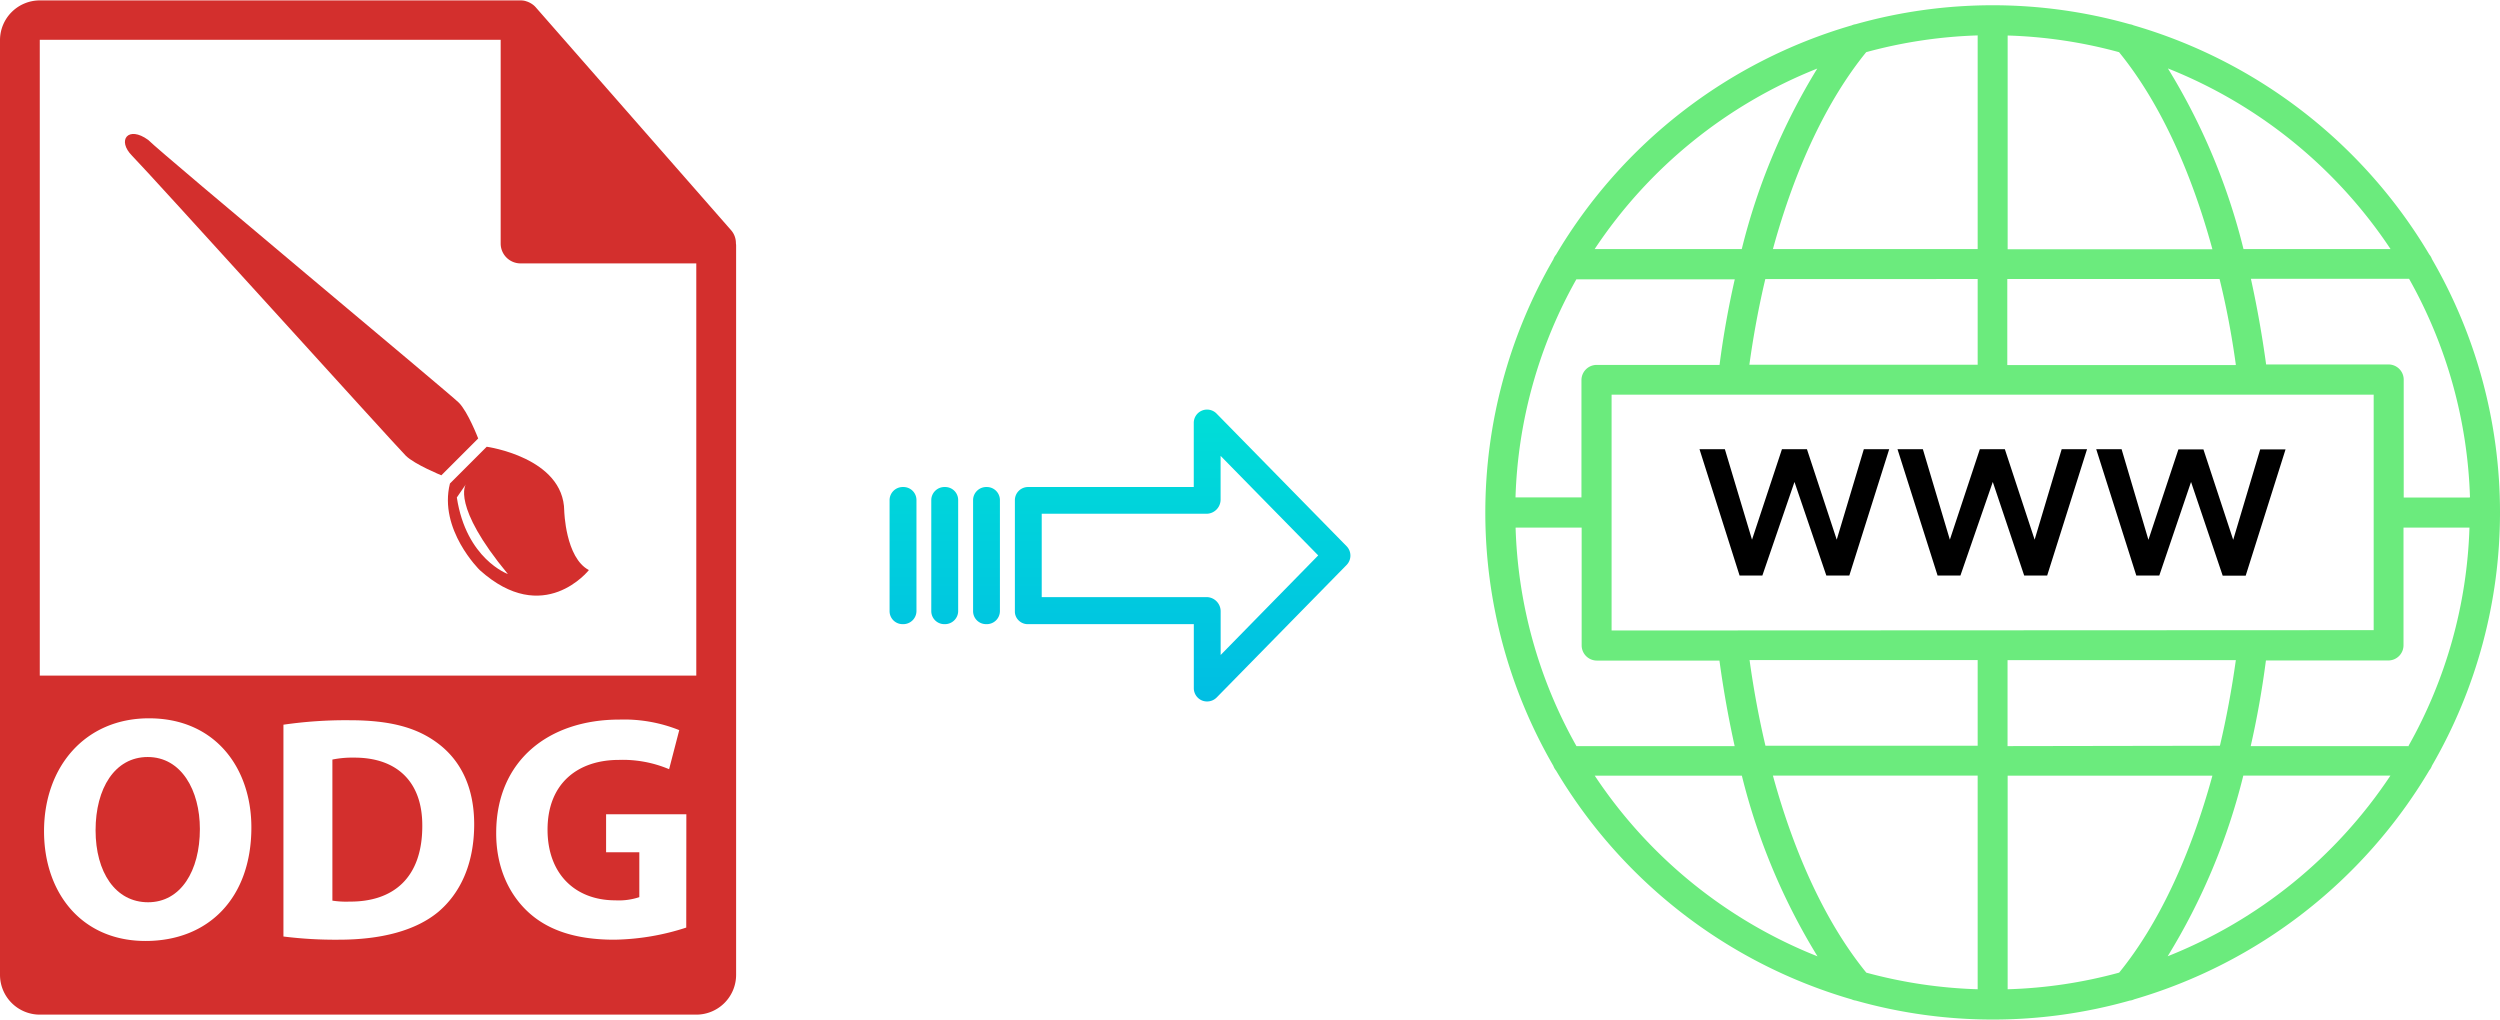 <svg xmlns="http://www.w3.org/2000/svg" xmlns:xlink="http://www.w3.org/1999/xlink" viewBox="0 0 492.79 201"><defs><style>.cls-1{fill:#d32f2d;}.cls-2{fill:#6beb7d;}.cls-3{fill:url(#linear-gradient);}.cls-4{fill:url(#linear-gradient-2);}.cls-5{fill:url(#linear-gradient-3);}.cls-6{fill:url(#linear-gradient-4);}</style><linearGradient id="linear-gradient" x1="233.1" y1="135.94" x2="233.1" y2="16.74" gradientTransform="matrix(1, 0, 0, -1, 0, 186.59)" gradientUnits="userSpaceOnUse"><stop offset="0" stop-color="#00efd1"/><stop offset="1" stop-color="#00acea"/></linearGradient><linearGradient id="linear-gradient-2" x1="194.45" y1="135.94" x2="194.45" y2="16.74" xlink:href="#linear-gradient"/><linearGradient id="linear-gradient-3" x1="186.21" y1="135.94" x2="186.21" y2="16.74" xlink:href="#linear-gradient"/><linearGradient id="linear-gradient-4" x1="177.96" y1="135.94" x2="177.96" y2="16.74" xlink:href="#linear-gradient"/></defs><title>odg to webp</title><g id="Layer_2" data-name="Layer 2"><g id="Layer_2-2" data-name="Layer 2"><path class="cls-1" d="M29.12,149.22c-6.49,0-10.28,6.18-10.28,14.44s3.91,14.19,10.35,14.19,10.21-6.18,10.21-14.44C39.4,155.78,35.74,149.22,29.12,149.22Z"/><path class="cls-1" d="M69.87,149.34a19.92,19.92,0,0,0-4.35.38v27.81a17.58,17.58,0,0,0,3.34.19c8.7.07,14.38-4.72,14.38-14.88C83.3,154,78.13,149.34,69.87,149.34Z"/><path class="cls-1" d="M145.06,47.93a3.86,3.86,0,0,0-.94-2.54l-38.56-44,0,0a3.74,3.74,0,0,0-.78-.65c-.08-.06-.17-.1-.25-.15a3.8,3.8,0,0,0-.78-.33l-.21-.07a3.82,3.82,0,0,0-.9-.11H7.84A7.85,7.85,0,0,0,0,7.84V192.16A7.85,7.85,0,0,0,7.84,200H137.25a7.85,7.85,0,0,0,7.85-7.84V48.36C145.1,48.22,145.07,48.07,145.06,47.93ZM28.68,185.48c-12.62,0-20-9.52-20-21.63,0-12.74,8.13-22.26,20.68-22.26,13.06,0,20.19,9.78,20.19,21.51C49.55,177,41.11,185.48,28.68,185.48Zm57.71-5.73c-4.47,3.71-11.29,5.48-19.61,5.48a82.38,82.38,0,0,1-10.91-.63V142.85a85.45,85.45,0,0,1,13-.88c8.07,0,13.3,1.45,17.41,4.53,4.41,3.29,7.19,8.52,7.19,16C93.46,170.66,90.49,176.28,86.39,179.75Zm48.88,3.09a47.81,47.81,0,0,1-14.18,2.39c-7.76,0-13.37-1.95-17.28-5.74s-6.06-9.21-6-15.45c.07-14.13,10.35-22.2,24.29-22.2a29.27,29.27,0,0,1,11.79,2.08l-2,7.7a23.5,23.5,0,0,0-9.9-1.83c-8,0-14.06,4.54-14.06,13.75,0,8.76,5.48,13.93,13.36,13.93a12.8,12.8,0,0,0,4.73-.63V168h-6.55v-7.5h15.82Zm2-49.67H7.84V7.84H98.69V48a3.92,3.92,0,0,0,3.92,3.92h34.64v81.28Z"/><path class="cls-1" d="M88.69,95.31c-2.28,9.08,5.87,17.06,5.87,17.06,12.61,11.34,21.52,0,21.52,0-4.63-2.42-4.86-11.68-4.86-11.68-.12-10.53-15.28-12.63-15.28-12.63Zm1.36,2.75,1.77-2.58s-2.93,4.11,8.29,17.67C100.11,113.15,91.9,110.21,90.05,98.06Z"/><path class="cls-1" d="M90.44,79.37c-1.8-1.8-58-48.59-61.23-51.79-3.95-2.88-6.24.06-3.15,3.15S78.24,88.12,80,89.84s7,3.85,7,3.85l7.26-7.26S92.24,81.17,90.44,79.37Z"/></g><g id="Layer_8" data-name="Layer 8"><path class="cls-2" d="M478.85,151.85a3,3,0,0,0,.53-.93,99.62,99.62,0,0,0,0-99.84,2.91,2.91,0,0,0-.53-.92A100.42,100.42,0,0,0,420.58,5a2.75,2.75,0,0,0-.79-.23,99.49,99.49,0,0,0-54,0A2.7,2.7,0,0,0,365,5a100.35,100.35,0,0,0-58.28,45.2,2.91,2.91,0,0,0-.53.92,99.62,99.62,0,0,0,0,99.84,3,3,0,0,0,.53.93A100.36,100.36,0,0,0,365,197a2.51,2.51,0,0,0,.81.23,99.34,99.34,0,0,0,54,0,2.57,2.57,0,0,0,.86-.24,100.42,100.42,0,0,0,58.2-45.17ZM395.74,195V152.9H436.1c-4.39,16-10.7,29.39-18.38,38.82A93.41,93.41,0,0,1,395.74,195Zm-27.88-3.3c-7.68-9.43-14-22.77-18.39-38.82h40.36V195A94.37,94.37,0,0,1,367.86,191.72ZM298.77,104h13v23.21a3,3,0,0,0,3,3h24.16c.78,5.77,1.8,11.42,3,16.87H310.75a93.28,93.28,0,0,1-12-43Zm12-48.94h31.18c-1.24,5.45-2.26,11.1-3,16.87H314.73a3,3,0,0,0-3,3V98.05h-13a93.35,93.35,0,0,1,12-43ZM389.83,7V49.1H349.47c4.39-16.05,10.71-29.38,18.39-38.82a94.37,94.37,0,0,1,22-3.3Zm27.89,3.31c7.68,9.43,14,22.76,18.38,38.82H395.74V7A93.94,93.94,0,0,1,417.72,10.29Zm69.09,87.76h-13V74.84a3,3,0,0,0-2.95-3H446.69c-.79-5.78-1.8-11.43-3-16.88h31.18a93.59,93.59,0,0,1,12,43Zm-12,49H443.65c1.24-5.45,2.25-11.1,3-16.88h24.17a3,3,0,0,0,2.95-3V104h13a93.52,93.52,0,0,1-12,43Zm-79.09,0V130.12h45c-.81,5.79-1.86,11.44-3.14,16.88Zm-78.05-22.79V77.8H467.89v46.41Zm123-52.32h-45V55h41.84C438.86,60.45,439.92,66.1,440.72,71.89ZM389.83,55V71.89h-45c.8-5.79,1.85-11.44,3.14-16.88Zm-45,75.11h45V147H348c-1.28-5.43-2.33-11.08-3.13-16.87Zm82.45,58.39a125.16,125.16,0,0,0,14.91-35.61h29a94.68,94.68,0,0,1-43.92,35.61ZM471.23,49.1h-29a125.26,125.26,0,0,0-14.9-35.61A94.61,94.61,0,0,1,471.22,49.1Zm-113-35.61a125.26,125.26,0,0,0-14.9,35.61h-29a94.61,94.61,0,0,1,43.92-35.6ZM314.35,152.9h29a125.28,125.28,0,0,0,14.91,35.61A94.57,94.57,0,0,1,314.35,152.9Z"/><path d="M362.05,106.38l-5.87-17.83h-4.93l-5.9,17.83L340,88.55h-5l7.9,24.9h4.49L353.72,95,360,113.45h4.53l7.86-24.9h-5Z"/><path d="M399,113.45h4.53l7.86-24.9h-5l-5.33,17.83-5.87-17.83h-4.93l-5.91,17.83-5.32-17.83h-5l7.9,24.9h4.5L392.81,95Z"/><path d="M425.63,113.45,431.89,95l6.24,18.48h4.53l7.86-24.9h-5l-5.32,17.83-5.87-17.83h-4.93l-5.91,17.83L418.2,88.55h-5l7.9,24.9Z"/></g><g id="Layer_3" data-name="Layer 3"><path class="cls-3" d="M239.8,81.52a2.62,2.62,0,0,0-4.49,1.86V96H202.7a2.6,2.6,0,0,0-2.65,2.54v22a2.43,2.43,0,0,0,.78,1.79,2.54,2.54,0,0,0,1.87.7h32.62v12.59a2.63,2.63,0,0,0,1.62,2.46,2.6,2.6,0,0,0,1,.19,2.64,2.64,0,0,0,1.89-.79l25.6-26.11a2.65,2.65,0,0,0,0-3.71Zm.81,47.59v-8.63a2.8,2.8,0,0,0-2.7-2.78H205.34V101.27h32.56a2.8,2.8,0,0,0,2.7-2.78V89.86l19.24,19.62Z"/><path class="cls-4" d="M194.46,96h0a2.6,2.6,0,0,0-2.65,2.54v21.93a2.56,2.56,0,0,0,2.58,2.56h.06a2.59,2.59,0,0,0,2.65-2.54V98.53A2.58,2.58,0,0,0,194.53,96Z"/><path class="cls-5" d="M186.22,96h0a2.6,2.6,0,0,0-2.65,2.54v21.93a2.57,2.57,0,0,0,2.58,2.56h.07a2.6,2.6,0,0,0,2.65-2.54V98.53A2.56,2.56,0,0,0,186.28,96Z"/><path class="cls-6" d="M178,96h0a2.6,2.6,0,0,0-2.65,2.54v21.93a2.56,2.56,0,0,0,2.58,2.56H178a2.6,2.6,0,0,0,2.65-2.54V98.53A2.57,2.57,0,0,0,178,96Z"/></g></g></svg>
